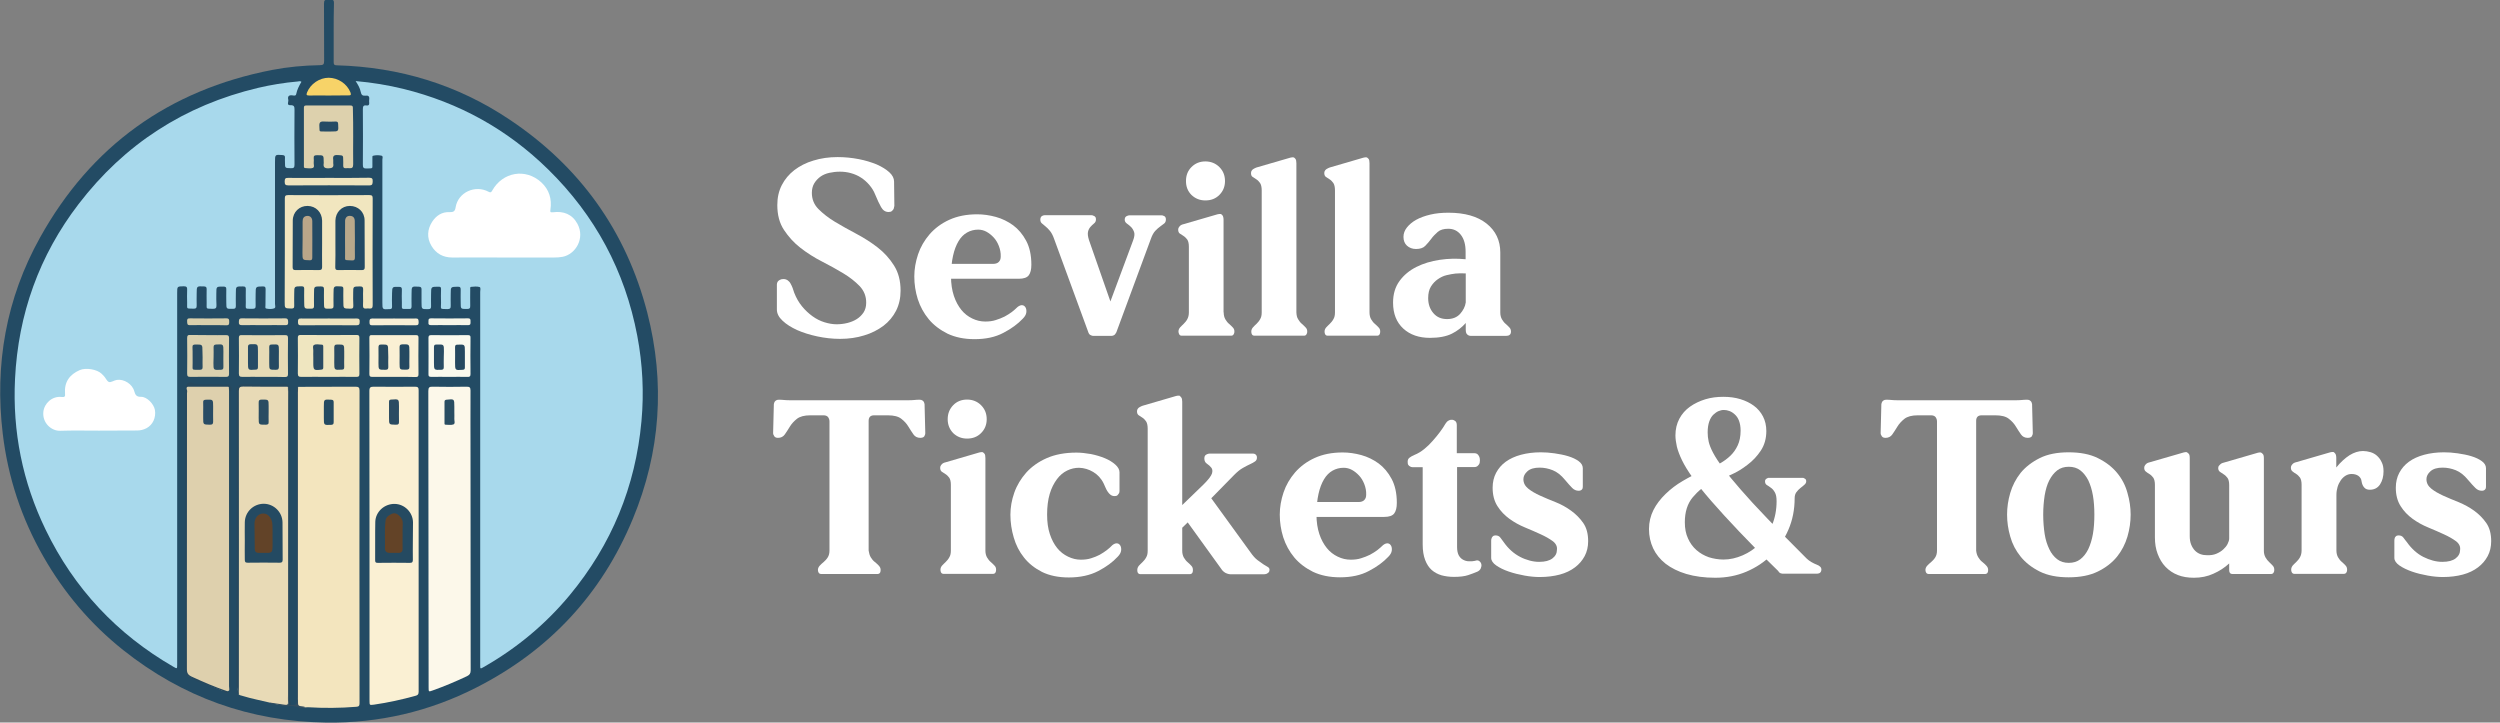 <svg width="173" height="50" viewBox="0 0 173 50" fill="none" xmlns="http://www.w3.org/2000/svg">
<rect x="0" y="0" width="173" height="50" fill="#808080" stroke="none"/>
<g clip-path="url(#clip0_1_78)">
<path d="M59.49 19.8C59.18 19.48 58.8 19.18 58.35 18.91C57.9 18.64 57.4 18.36 56.87 18.09C56.34 17.82 55.84 17.5 55.39 17.15C54.94 16.8 54.56 16.38 54.25 15.91C53.94 15.44 53.79 14.87 53.79 14.19C53.79 13.68 53.89 13.22 54.1 12.81C54.31 12.4 54.6 12.06 54.97 11.77C55.34 11.49 55.78 11.26 56.29 11.11C56.8 10.95 57.36 10.87 57.96 10.87C58.46 10.87 58.95 10.92 59.42 11.01C59.89 11.1 60.3 11.23 60.67 11.38C61.03 11.54 61.32 11.72 61.54 11.92C61.76 12.12 61.87 12.34 61.87 12.56L61.89 14.25C61.88 14.32 61.86 14.39 61.84 14.46C61.8 14.52 61.76 14.57 61.71 14.61C61.66 14.65 61.59 14.67 61.49 14.67C61.27 14.67 61.1 14.56 60.97 14.33C60.84 14.1 60.71 13.82 60.57 13.48C60.47 13.22 60.33 13 60.16 12.8C59.99 12.6 59.8 12.43 59.58 12.29C59.37 12.15 59.13 12.05 58.88 11.98C58.63 11.91 58.38 11.88 58.12 11.88C57.86 11.88 57.62 11.91 57.39 11.96C57.16 12.01 56.95 12.1 56.78 12.22C56.61 12.34 56.46 12.5 56.35 12.68C56.24 12.86 56.18 13.09 56.18 13.34C56.18 13.78 56.33 14.16 56.64 14.47C56.95 14.78 57.33 15.08 57.78 15.35C58.23 15.62 58.73 15.9 59.26 16.18C59.79 16.46 60.29 16.78 60.74 17.13C61.19 17.48 61.57 17.9 61.87 18.38C62.17 18.86 62.32 19.43 62.32 20.11C62.32 20.62 62.22 21.08 62.01 21.5C61.8 21.91 61.51 22.26 61.13 22.55C60.75 22.83 60.31 23.06 59.8 23.21C59.29 23.37 58.73 23.45 58.13 23.45C57.61 23.45 57.08 23.39 56.56 23.28C56.04 23.17 55.57 23.02 55.16 22.84C54.75 22.65 54.41 22.44 54.15 22.19C53.89 21.95 53.76 21.69 53.76 21.42V19.69C53.76 19.62 53.78 19.56 53.81 19.5C53.84 19.45 53.89 19.41 53.96 19.37C54.03 19.33 54.11 19.31 54.21 19.31C54.33 19.31 54.42 19.34 54.51 19.4C54.59 19.46 54.66 19.53 54.71 19.63C54.76 19.72 54.81 19.82 54.85 19.93C54.89 20.03 54.93 20.15 54.96 20.26C55.1 20.62 55.28 20.93 55.5 21.2C55.72 21.47 55.96 21.69 56.22 21.88C56.48 22.07 56.76 22.21 57.05 22.3C57.34 22.39 57.62 22.44 57.89 22.44C58.15 22.44 58.4 22.41 58.64 22.35C58.88 22.29 59.1 22.2 59.29 22.08C59.48 21.96 59.64 21.8 59.76 21.62C59.88 21.43 59.94 21.21 59.94 20.96C59.95 20.51 59.79 20.12 59.49 19.8Z" fill="white"/>
<path d="M69.12 17.02C69.03 16.79 68.91 16.59 68.76 16.43C68.61 16.27 68.45 16.14 68.27 16.04C68.09 15.94 67.89 15.89 67.69 15.89C67.41 15.89 67.15 15.96 66.92 16.09C66.69 16.22 66.49 16.42 66.33 16.69C66.17 16.96 66.04 17.29 65.95 17.7C65.86 18.11 65.81 18.58 65.81 19.13C65.81 19.64 65.88 20.09 66.01 20.48C66.14 20.87 66.32 21.19 66.53 21.45C66.74 21.71 66.99 21.9 67.28 22.04C67.57 22.18 67.86 22.25 68.18 22.25C68.45 22.25 68.69 22.22 68.9 22.15C69.11 22.09 69.32 22 69.51 21.91C69.7 21.81 69.87 21.7 70.02 21.59C70.17 21.47 70.3 21.36 70.42 21.24C70.54 21.15 70.64 21.11 70.74 21.12C70.84 21.13 70.91 21.18 70.97 21.28C71.02 21.37 71.04 21.49 71.02 21.63C71 21.77 70.92 21.91 70.78 22.05C70.44 22.41 70 22.74 69.44 23.03C68.88 23.33 68.21 23.47 67.44 23.47C66.72 23.47 66.1 23.34 65.57 23.09C65.05 22.83 64.61 22.5 64.27 22.09C63.93 21.68 63.68 21.22 63.51 20.7C63.35 20.19 63.27 19.67 63.27 19.13C63.27 18.62 63.36 18.11 63.53 17.6C63.7 17.09 63.97 16.63 64.33 16.21C64.69 15.8 65.14 15.46 65.69 15.21C66.24 14.96 66.88 14.83 67.62 14.83C68.04 14.83 68.47 14.89 68.91 15.01C69.35 15.13 69.75 15.33 70.11 15.59C70.47 15.86 70.77 16.21 71.01 16.66C71.25 17.11 71.37 17.66 71.37 18.32C71.37 18.65 71.31 18.89 71.19 19.05C71.07 19.21 70.84 19.29 70.5 19.29H65.51V18.26H68.73C68.9 18.26 69.04 18.21 69.12 18.12C69.21 18.03 69.25 17.91 69.25 17.75C69.26 17.5 69.21 17.25 69.12 17.02Z" fill="white"/>
<path d="M75.47 23.19C75.39 23.16 75.33 23.07 75.29 22.93L72.94 16.52C72.86 16.29 72.76 16.1 72.65 15.97C72.54 15.84 72.43 15.73 72.34 15.66C72.24 15.58 72.16 15.51 72.09 15.45C72.02 15.39 71.99 15.3 71.99 15.18C71.99 15.11 72.01 15.06 72.04 15.01C72.07 14.97 72.11 14.94 72.14 14.93C72.19 14.91 72.24 14.89 72.3 14.89H75.51C75.57 14.89 75.62 14.9 75.67 14.93C75.72 14.94 75.76 14.97 75.79 15.01C75.83 15.05 75.84 15.11 75.84 15.18C75.84 15.3 75.8 15.39 75.71 15.46C75.62 15.53 75.54 15.61 75.46 15.7C75.38 15.79 75.32 15.9 75.29 16.04C75.26 16.18 75.28 16.37 75.36 16.62L76.84 20.86L78.41 16.64C78.5 16.4 78.53 16.2 78.48 16.06C78.43 15.92 78.36 15.8 78.27 15.71C78.18 15.62 78.08 15.54 77.98 15.47C77.88 15.4 77.83 15.31 77.83 15.19C77.83 15.12 77.85 15.07 77.88 15.02C77.92 14.98 77.96 14.95 78 14.94C78.05 14.92 78.1 14.9 78.16 14.9H80.37C80.43 14.9 80.48 14.91 80.53 14.94C80.58 14.95 80.61 14.98 80.64 15.02C80.67 15.06 80.68 15.12 80.68 15.19C80.68 15.31 80.64 15.4 80.57 15.46C80.49 15.52 80.4 15.59 80.29 15.67C80.18 15.75 80.06 15.85 79.94 15.98C79.82 16.11 79.72 16.3 79.64 16.53L77.25 23C77.2 23.1 77.14 23.17 77.08 23.2C77.02 23.23 76.96 23.24 76.94 23.24H75.63C75.6 23.24 75.54 23.23 75.47 23.19Z" fill="white"/>
<path d="M84.68 21.62C84.68 21.81 84.72 21.96 84.79 22.09C84.87 22.22 84.95 22.33 85.05 22.41C85.15 22.5 85.24 22.58 85.31 22.66C85.39 22.74 85.42 22.83 85.42 22.94C85.42 23.01 85.41 23.07 85.38 23.11C85.36 23.16 85.33 23.19 85.31 23.2C85.27 23.22 85.24 23.23 85.21 23.23H81.76C81.72 23.23 81.69 23.22 81.66 23.2C81.64 23.19 81.61 23.16 81.59 23.11C81.57 23.06 81.55 23.01 81.55 22.94C81.55 22.84 81.59 22.74 81.66 22.66C81.74 22.58 81.82 22.49 81.91 22.41C82 22.32 82.09 22.22 82.16 22.09C82.23 21.96 82.27 21.81 82.27 21.62V17.07C82.27 16.85 82.23 16.69 82.16 16.58C82.08 16.48 82 16.39 81.9 16.33C81.8 16.27 81.71 16.21 81.64 16.16C81.57 16.11 81.53 16.02 81.53 15.89C81.53 15.82 81.55 15.76 81.59 15.71C81.63 15.66 81.67 15.61 81.72 15.58C81.78 15.55 81.84 15.52 81.91 15.51L84.25 14.83C84.33 14.81 84.41 14.8 84.48 14.81C84.52 14.82 84.56 14.86 84.6 14.91C84.64 14.96 84.67 15.07 84.67 15.22V21.62H84.68ZM82.45 11.56C82.71 11.3 83.03 11.17 83.41 11.17C83.79 11.17 84.12 11.3 84.38 11.56C84.64 11.82 84.77 12.14 84.77 12.53C84.77 12.91 84.64 13.23 84.38 13.49C84.12 13.75 83.8 13.87 83.41 13.87C83.03 13.87 82.71 13.74 82.45 13.49C82.19 13.23 82.07 12.91 82.07 12.53C82.07 12.14 82.19 11.82 82.45 11.56Z" fill="white"/>
<path d="M89.83 22.09C89.91 22.22 89.99 22.33 90.09 22.41C90.19 22.5 90.28 22.58 90.35 22.66C90.43 22.74 90.46 22.83 90.46 22.94C90.46 23.01 90.45 23.07 90.42 23.11C90.4 23.16 90.37 23.19 90.35 23.2C90.31 23.22 90.28 23.23 90.25 23.23H86.8C86.76 23.23 86.73 23.22 86.69 23.2C86.67 23.19 86.64 23.16 86.62 23.11C86.6 23.06 86.59 23.01 86.59 22.94C86.59 22.84 86.63 22.74 86.7 22.66C86.77 22.58 86.86 22.49 86.95 22.41C87.04 22.32 87.13 22.22 87.2 22.09C87.28 21.96 87.31 21.81 87.31 21.62V13.17C87.31 12.95 87.27 12.78 87.2 12.67C87.12 12.56 87.04 12.47 86.94 12.41C86.84 12.35 86.75 12.29 86.68 12.24C86.6 12.19 86.57 12.1 86.57 11.97C86.57 11.9 86.59 11.84 86.63 11.79C86.67 11.74 86.71 11.7 86.76 11.68C86.82 11.64 86.88 11.62 86.95 11.59L89.29 10.91C89.37 10.89 89.45 10.88 89.52 10.89C89.56 10.9 89.6 10.94 89.64 10.99C89.69 11.05 89.71 11.15 89.71 11.3V21.62C89.72 21.81 89.75 21.97 89.83 22.09Z" fill="white"/>
<path d="M94.88 22.09C94.96 22.22 95.04 22.33 95.14 22.41C95.24 22.5 95.33 22.58 95.4 22.66C95.48 22.74 95.51 22.83 95.51 22.94C95.51 23.01 95.5 23.07 95.48 23.11C95.46 23.16 95.43 23.19 95.41 23.2C95.37 23.22 95.34 23.23 95.31 23.23H91.86C91.83 23.23 91.79 23.22 91.76 23.2C91.74 23.19 91.71 23.16 91.69 23.11C91.67 23.06 91.66 23.01 91.66 22.94C91.66 22.84 91.7 22.74 91.77 22.66C91.85 22.58 91.93 22.49 92.02 22.41C92.11 22.32 92.2 22.22 92.27 22.09C92.35 21.96 92.38 21.81 92.38 21.62V13.17C92.38 12.95 92.34 12.78 92.27 12.67C92.19 12.56 92.11 12.47 92.01 12.41C91.91 12.35 91.82 12.29 91.75 12.24C91.68 12.19 91.64 12.1 91.64 11.97C91.64 11.9 91.66 11.84 91.7 11.79C91.74 11.74 91.78 11.7 91.83 11.68C91.89 11.64 91.95 11.62 92.02 11.59L94.35 10.91C94.43 10.89 94.51 10.88 94.58 10.89C94.61 10.9 94.65 10.94 94.7 10.99C94.75 11.04 94.77 11.15 94.77 11.3V21.62C94.77 21.81 94.81 21.97 94.88 22.09Z" fill="white"/>
<path d="M97.36 15.74C97.52 15.54 97.73 15.36 98 15.21C98.27 15.06 98.6 14.94 98.98 14.85C99.36 14.76 99.77 14.72 100.23 14.72C101.36 14.72 102.24 14.97 102.87 15.47C103.5 15.97 103.82 16.64 103.82 17.47V21.62C103.82 21.81 103.86 21.96 103.93 22.09C104.01 22.22 104.09 22.33 104.19 22.41C104.29 22.5 104.38 22.58 104.45 22.66C104.53 22.74 104.56 22.84 104.56 22.96C104.56 23.03 104.54 23.08 104.51 23.13C104.47 23.17 104.44 23.2 104.41 23.21C104.35 23.23 104.29 23.24 104.24 23.24H101.75C101.69 23.24 101.64 23.22 101.59 23.19C101.55 23.17 101.52 23.13 101.48 23.08C101.45 23.03 101.43 22.95 101.43 22.84V22.35C101.17 22.65 100.85 22.9 100.47 23.09C100.09 23.28 99.58 23.38 98.95 23.38C98.2 23.38 97.58 23.17 97.11 22.74C96.64 22.31 96.4 21.71 96.4 20.94C96.4 20.35 96.55 19.85 96.85 19.44C97.15 19.03 97.54 18.71 98.02 18.47C98.5 18.23 99.03 18.07 99.63 17.98C100.23 17.89 100.82 17.88 101.42 17.94V17.42C101.42 16.92 101.31 16.53 101.09 16.25C100.87 15.97 100.58 15.83 100.22 15.83C99.91 15.83 99.66 15.9 99.49 16.05C99.32 16.2 99.16 16.36 99.04 16.53C98.91 16.7 98.78 16.86 98.63 17.01C98.49 17.16 98.27 17.23 97.99 17.23C97.73 17.23 97.53 17.15 97.36 17C97.2 16.85 97.12 16.65 97.12 16.39C97.12 16.16 97.2 15.94 97.36 15.74ZM101.43 18.92C101.15 18.91 100.92 18.91 100.72 18.93C100.53 18.95 100.33 18.99 100.11 19.04C99.89 19.09 99.69 19.19 99.5 19.32C99.31 19.45 99.15 19.62 99.02 19.83C98.89 20.04 98.83 20.31 98.83 20.63C98.83 21.05 98.95 21.39 99.19 21.67C99.43 21.95 99.74 22.08 100.14 22.08C100.52 22.08 100.82 21.96 101.04 21.72C101.25 21.48 101.39 21.22 101.43 20.93V18.92Z" fill="white"/>
<path d="M60.26 38.57C60.34 38.7 60.43 38.81 60.54 38.89C60.65 38.98 60.74 39.06 60.82 39.15C60.9 39.24 60.94 39.33 60.94 39.44C60.94 39.51 60.93 39.56 60.91 39.61C60.89 39.65 60.86 39.68 60.84 39.69C60.8 39.71 60.77 39.72 60.74 39.72H56.82C56.78 39.72 56.75 39.71 56.71 39.69C56.69 39.68 56.66 39.65 56.64 39.61C56.62 39.57 56.6 39.51 56.6 39.44C56.6 39.34 56.64 39.24 56.72 39.15C56.8 39.06 56.89 38.98 57 38.89C57.1 38.8 57.2 38.7 57.28 38.57C57.36 38.44 57.4 38.29 57.4 38.1V29.16C57.4 29.04 57.36 28.95 57.3 28.86C57.23 28.78 57.13 28.74 56.99 28.74H56.07C55.66 28.74 55.36 28.82 55.15 28.98C54.95 29.14 54.78 29.32 54.66 29.52C54.54 29.72 54.42 29.9 54.31 30.06C54.2 30.22 54.04 30.3 53.83 30.3C53.75 30.3 53.68 30.28 53.64 30.25C53.59 30.21 53.56 30.17 53.55 30.13C53.51 30.08 53.5 30.03 53.5 29.97L53.55 27.97C53.56 27.91 53.58 27.86 53.6 27.81C53.62 27.78 53.66 27.74 53.7 27.71C53.75 27.68 53.81 27.66 53.89 27.66C54.04 27.66 54.16 27.67 54.26 27.68C54.35 27.69 54.53 27.7 54.8 27.7H62.73C63 27.7 63.18 27.69 63.27 27.68C63.36 27.67 63.48 27.66 63.64 27.66C63.72 27.66 63.78 27.68 63.83 27.71C63.88 27.75 63.91 27.78 63.93 27.81C63.95 27.86 63.97 27.91 63.98 27.97L64.03 29.97C64.03 30.03 64.02 30.08 63.99 30.13C63.98 30.18 63.95 30.22 63.9 30.25C63.85 30.28 63.78 30.3 63.69 30.3C63.48 30.3 63.32 30.22 63.21 30.06C63.1 29.9 62.98 29.72 62.86 29.52C62.74 29.32 62.58 29.14 62.37 28.98C62.17 28.82 61.86 28.74 61.44 28.74H60.48C60.35 28.74 60.26 28.78 60.2 28.84C60.14 28.91 60.11 29 60.11 29.12V38.1C60.14 38.29 60.18 38.44 60.26 38.57Z" fill="white"/>
<path d="M68.19 38.1C68.19 38.29 68.23 38.44 68.3 38.57C68.38 38.7 68.46 38.81 68.56 38.89C68.66 38.98 68.75 39.06 68.82 39.14C68.9 39.22 68.93 39.31 68.93 39.42C68.93 39.49 68.92 39.55 68.9 39.59C68.88 39.64 68.85 39.67 68.83 39.68C68.79 39.7 68.76 39.71 68.73 39.71H65.28C65.25 39.71 65.21 39.7 65.18 39.68C65.16 39.67 65.13 39.64 65.11 39.59C65.09 39.54 65.08 39.49 65.08 39.42C65.08 39.32 65.12 39.22 65.19 39.14C65.27 39.06 65.35 38.97 65.44 38.89C65.53 38.8 65.62 38.7 65.69 38.57C65.77 38.44 65.8 38.29 65.8 38.1V33.55C65.8 33.33 65.76 33.17 65.69 33.06C65.61 32.96 65.53 32.87 65.43 32.81C65.33 32.75 65.24 32.69 65.17 32.64C65.1 32.59 65.06 32.5 65.06 32.37C65.06 32.3 65.08 32.24 65.12 32.19C65.16 32.14 65.2 32.09 65.25 32.06C65.31 32.03 65.37 32 65.44 31.99L67.77 31.31C67.85 31.29 67.93 31.28 68 31.29C68.03 31.3 68.07 31.34 68.12 31.39C68.17 31.44 68.19 31.55 68.19 31.7V38.1ZM65.96 28.04C66.21 27.78 66.54 27.65 66.92 27.65C67.3 27.65 67.63 27.78 67.89 28.04C68.15 28.3 68.28 28.62 68.28 29.01C68.28 29.39 68.15 29.71 67.89 29.97C67.63 30.23 67.31 30.35 66.92 30.35C66.54 30.35 66.22 30.22 65.96 29.97C65.71 29.71 65.58 29.39 65.58 29.01C65.58 28.62 65.71 28.3 65.96 28.04Z" fill="white"/>
<path d="M75.65 32.66C75.35 32.48 75.02 32.38 74.67 32.37C74.39 32.37 74.12 32.43 73.85 32.56C73.58 32.69 73.34 32.89 73.14 33.16C72.94 33.43 72.76 33.77 72.64 34.18C72.52 34.59 72.46 35.06 72.46 35.61C72.46 36.12 72.52 36.57 72.65 36.96C72.78 37.35 72.95 37.67 73.16 37.93C73.37 38.19 73.62 38.38 73.91 38.52C74.2 38.66 74.49 38.73 74.79 38.73C75.06 38.73 75.3 38.7 75.51 38.63C75.72 38.57 75.92 38.48 76.1 38.39C76.28 38.29 76.44 38.18 76.59 38.07C76.74 37.95 76.87 37.84 76.98 37.72C77.1 37.63 77.2 37.59 77.3 37.6C77.4 37.61 77.47 37.66 77.53 37.76C77.58 37.85 77.6 37.97 77.58 38.11C77.56 38.25 77.48 38.39 77.34 38.53C77 38.9 76.55 39.23 75.99 39.52C75.43 39.81 74.75 39.96 73.96 39.96C73.24 39.96 72.62 39.83 72.11 39.58C71.6 39.32 71.18 38.99 70.86 38.58C70.53 38.17 70.3 37.71 70.15 37.19C70 36.68 69.92 36.16 69.92 35.62C69.92 35.11 70.01 34.6 70.19 34.09C70.37 33.58 70.65 33.12 71.02 32.7C71.39 32.29 71.87 31.95 72.44 31.7C73.01 31.45 73.7 31.32 74.49 31.32C74.8 31.32 75.14 31.36 75.49 31.42C75.84 31.49 76.17 31.59 76.46 31.71C76.75 31.83 76.99 31.98 77.18 32.15C77.37 32.32 77.47 32.5 77.47 32.68V33.97C77.47 34.04 77.46 34.1 77.43 34.14C77.4 34.18 77.37 34.23 77.33 34.27C77.29 34.31 77.22 34.33 77.14 34.33C77.02 34.33 76.93 34.3 76.85 34.24C76.77 34.18 76.71 34.11 76.65 34.02C76.59 33.93 76.54 33.84 76.5 33.74C76.46 33.64 76.42 33.55 76.37 33.45C76.2 33.1 75.95 32.84 75.65 32.66Z" fill="white"/>
<path d="M82.19 36.15L81.81 36.52V38.11C81.81 38.3 81.85 38.45 81.92 38.58C82 38.71 82.08 38.82 82.18 38.9C82.28 38.99 82.37 39.07 82.44 39.15C82.52 39.23 82.55 39.33 82.55 39.45C82.55 39.52 82.54 39.57 82.52 39.62C82.5 39.66 82.47 39.69 82.45 39.7C82.41 39.72 82.38 39.73 82.35 39.73H78.9C78.87 39.73 78.83 39.72 78.8 39.7C78.78 39.69 78.75 39.66 78.73 39.62C78.71 39.58 78.7 39.52 78.7 39.45C78.7 39.33 78.74 39.24 78.81 39.15C78.89 39.07 78.97 38.98 79.06 38.9C79.15 38.81 79.24 38.71 79.31 38.58C79.39 38.45 79.42 38.3 79.42 38.11V29.66C79.42 29.44 79.38 29.27 79.31 29.16C79.23 29.05 79.15 28.96 79.05 28.9C78.95 28.84 78.86 28.78 78.79 28.73C78.72 28.68 78.68 28.59 78.68 28.46C78.68 28.39 78.7 28.33 78.74 28.28C78.78 28.23 78.82 28.19 78.87 28.17C78.93 28.13 78.99 28.11 79.06 28.08L81.39 27.4C81.47 27.38 81.55 27.37 81.62 27.38C81.65 27.4 81.69 27.44 81.74 27.5C81.79 27.56 81.81 27.66 81.81 27.8V34.95L83.29 33.52C83.63 33.18 83.82 32.93 83.87 32.76C83.92 32.59 83.9 32.46 83.82 32.36C83.74 32.26 83.64 32.17 83.52 32.09C83.4 32.01 83.34 31.89 83.34 31.72C83.34 31.64 83.36 31.57 83.39 31.53C83.42 31.49 83.47 31.45 83.53 31.43C83.58 31.41 83.63 31.39 83.69 31.39H86.72C86.77 31.39 86.81 31.4 86.86 31.43C86.88 31.44 86.91 31.47 86.94 31.51C86.97 31.55 86.98 31.6 86.98 31.66C86.98 31.78 86.94 31.87 86.85 31.93C86.76 31.99 86.65 32.06 86.51 32.12C86.37 32.18 86.21 32.27 86.01 32.38C85.81 32.49 85.62 32.65 85.41 32.86L83.82 34.48L86.54 38.23C86.7 38.46 86.86 38.64 87.02 38.76C87.18 38.88 87.32 38.98 87.44 39.06C87.56 39.14 87.66 39.2 87.74 39.24C87.82 39.29 87.85 39.35 87.85 39.43C87.85 39.51 87.83 39.57 87.79 39.61C87.75 39.65 87.7 39.68 87.64 39.71C87.58 39.73 87.52 39.74 87.45 39.74H85.15C85.07 39.74 84.99 39.72 84.91 39.69C84.84 39.67 84.77 39.63 84.69 39.57C84.61 39.51 84.54 39.42 84.47 39.31L82.19 36.15Z" fill="white"/>
<path d="M94.41 33.5C94.32 33.27 94.2 33.07 94.05 32.91C93.9 32.75 93.74 32.62 93.56 32.52C93.38 32.42 93.18 32.37 92.98 32.37C92.7 32.37 92.44 32.44 92.21 32.57C91.98 32.7 91.78 32.9 91.62 33.17C91.46 33.44 91.33 33.77 91.24 34.18C91.15 34.59 91.1 35.06 91.1 35.61C91.1 36.12 91.17 36.57 91.3 36.96C91.43 37.35 91.61 37.67 91.82 37.93C92.03 38.19 92.28 38.38 92.57 38.52C92.86 38.66 93.15 38.73 93.47 38.73C93.74 38.73 93.98 38.7 94.19 38.63C94.4 38.57 94.61 38.48 94.8 38.39C94.99 38.29 95.16 38.18 95.31 38.07C95.46 37.95 95.59 37.84 95.71 37.72C95.83 37.63 95.93 37.59 96.03 37.6C96.13 37.61 96.2 37.66 96.26 37.76C96.31 37.85 96.33 37.97 96.31 38.11C96.29 38.25 96.21 38.39 96.07 38.53C95.73 38.89 95.29 39.22 94.73 39.51C94.17 39.81 93.5 39.95 92.73 39.95C92.01 39.95 91.39 39.82 90.86 39.57C90.34 39.31 89.9 38.98 89.56 38.57C89.22 38.16 88.97 37.7 88.8 37.18C88.64 36.67 88.56 36.15 88.56 35.61C88.56 35.1 88.65 34.59 88.82 34.08C88.99 33.57 89.26 33.11 89.62 32.69C89.98 32.28 90.43 31.94 90.98 31.69C91.53 31.44 92.17 31.31 92.91 31.31C93.33 31.31 93.76 31.37 94.2 31.49C94.64 31.61 95.04 31.81 95.4 32.07C95.76 32.34 96.06 32.69 96.3 33.14C96.54 33.59 96.66 34.14 96.66 34.8C96.66 35.13 96.6 35.37 96.48 35.53C96.36 35.69 96.13 35.77 95.79 35.77H90.8V34.74H94.02C94.19 34.74 94.33 34.69 94.41 34.6C94.5 34.51 94.54 34.39 94.54 34.23C94.55 33.98 94.5 33.73 94.41 33.5Z" fill="white"/>
<path d="M98.43 32.33H97.75C97.68 32.33 97.62 32.31 97.58 32.28C97.53 32.26 97.49 32.22 97.46 32.18C97.42 32.13 97.41 32.06 97.41 31.95C97.41 31.83 97.45 31.74 97.54 31.67C97.63 31.6 97.74 31.54 97.88 31.48C98.11 31.39 98.34 31.25 98.55 31.08C98.76 30.91 98.96 30.72 99.14 30.51C99.32 30.31 99.49 30.1 99.64 29.9C99.79 29.7 99.92 29.51 100.02 29.33C100.08 29.23 100.15 29.15 100.25 29.1C100.34 29.05 100.43 29.04 100.51 29.05C100.59 29.06 100.66 29.1 100.72 29.15C100.78 29.21 100.81 29.3 100.81 29.43V31.36H102.03C102.1 31.36 102.16 31.38 102.22 31.41C102.27 31.45 102.31 31.5 102.35 31.57C102.39 31.64 102.41 31.73 102.41 31.85C102.41 31.98 102.39 32.07 102.35 32.13C102.31 32.19 102.27 32.23 102.22 32.27C102.16 32.31 102.1 32.32 102.03 32.32H100.83V37.86C100.83 38.09 100.87 38.28 100.94 38.42C101.02 38.56 101.11 38.66 101.24 38.73C101.37 38.8 101.5 38.84 101.65 38.84C101.8 38.85 101.94 38.84 102.07 38.81C102.2 38.76 102.3 38.77 102.37 38.83C102.45 38.89 102.49 38.96 102.51 39.05C102.53 39.14 102.51 39.23 102.47 39.33C102.43 39.43 102.34 39.51 102.23 39.56C102.04 39.64 101.83 39.72 101.59 39.8C101.35 39.88 101.02 39.92 100.61 39.92C100.3 39.92 100.01 39.88 99.75 39.81C99.49 39.73 99.26 39.61 99.07 39.44C98.88 39.27 98.73 39.04 98.62 38.75C98.51 38.46 98.45 38.11 98.45 37.68V32.33H98.43Z" fill="white"/>
<path d="M107.44 37.44C107.22 37.28 106.94 37.12 106.61 36.97C106.28 36.82 105.92 36.66 105.53 36.5C105.14 36.34 104.78 36.14 104.45 35.9C104.12 35.66 103.84 35.37 103.62 35.02C103.4 34.67 103.29 34.25 103.29 33.75C103.29 33.37 103.37 33.02 103.53 32.72C103.69 32.42 103.91 32.16 104.2 31.95C104.49 31.74 104.84 31.58 105.25 31.47C105.66 31.36 106.12 31.3 106.62 31.3C106.91 31.3 107.23 31.32 107.57 31.37C107.91 31.42 108.23 31.48 108.52 31.57C108.81 31.66 109.05 31.77 109.24 31.91C109.43 32.05 109.53 32.21 109.53 32.4V33.67C109.53 33.73 109.52 33.77 109.51 33.81C109.49 33.86 109.46 33.89 109.41 33.92C109.37 33.95 109.31 33.96 109.24 33.96C109.08 33.96 108.93 33.9 108.8 33.77C108.67 33.64 108.51 33.46 108.3 33.21C108.03 32.88 107.75 32.66 107.45 32.54C107.15 32.42 106.85 32.36 106.54 32.36C106.17 32.36 105.89 32.44 105.7 32.61C105.51 32.78 105.42 32.96 105.42 33.16C105.42 33.42 105.53 33.63 105.75 33.81C105.97 33.99 106.25 34.15 106.58 34.3C106.91 34.45 107.27 34.6 107.65 34.75C108.03 34.9 108.39 35.1 108.72 35.34C109.05 35.58 109.33 35.86 109.56 36.19C109.79 36.52 109.9 36.94 109.9 37.45C109.9 37.83 109.82 38.18 109.66 38.48C109.5 38.78 109.28 39.04 108.99 39.26C108.7 39.48 108.35 39.65 107.94 39.76C107.53 39.87 107.06 39.93 106.55 39.93C106.24 39.93 105.88 39.9 105.5 39.83C105.11 39.76 104.75 39.67 104.4 39.55C104.05 39.43 103.77 39.29 103.54 39.13C103.31 38.97 103.19 38.79 103.19 38.61V37.41C103.19 37.34 103.2 37.28 103.23 37.22C103.24 37.18 103.27 37.15 103.31 37.11C103.35 37.07 103.41 37.05 103.49 37.05C103.64 37.05 103.75 37.1 103.83 37.21C103.9 37.31 103.98 37.42 104.06 37.52C104.22 37.75 104.4 37.95 104.59 38.12C104.78 38.29 104.99 38.43 105.2 38.54C105.41 38.65 105.63 38.73 105.85 38.79C106.07 38.85 106.29 38.88 106.51 38.88C106.92 38.88 107.22 38.8 107.43 38.64C107.64 38.48 107.74 38.28 107.74 38.04C107.77 37.81 107.66 37.6 107.44 37.44Z" fill="white"/>
<path d="M118.44 33.38C117.94 33.62 117.51 33.97 117.14 34.41C116.77 34.85 116.59 35.43 116.59 36.14C116.59 36.57 116.66 36.94 116.81 37.26C116.95 37.58 117.15 37.85 117.4 38.07C117.65 38.29 117.94 38.45 118.25 38.56C118.57 38.66 118.91 38.72 119.27 38.72C119.71 38.72 120.15 38.62 120.59 38.43C121.03 38.24 121.43 37.97 121.78 37.62C122.13 37.27 122.41 36.85 122.62 36.35C122.83 35.85 122.94 35.29 122.94 34.68C122.94 34.41 122.9 34.21 122.82 34.07C122.74 33.93 122.65 33.82 122.54 33.75C122.44 33.67 122.34 33.61 122.26 33.56C122.18 33.51 122.14 33.42 122.14 33.31C122.14 33.25 122.15 33.21 122.18 33.18C122.2 33.15 122.23 33.13 122.25 33.12C122.29 33.1 122.32 33.08 122.35 33.07H124.79C124.82 33.08 124.86 33.1 124.89 33.12C124.91 33.13 124.94 33.15 124.96 33.18C124.98 33.21 124.99 33.25 124.99 33.31C124.99 33.39 124.95 33.47 124.87 33.54C124.79 33.61 124.7 33.69 124.59 33.77C124.49 33.85 124.39 33.95 124.31 34.06C124.23 34.17 124.19 34.31 124.19 34.47C124.19 35.25 124.05 35.98 123.76 36.65C123.47 37.32 123.09 37.91 122.59 38.4C122.1 38.89 121.51 39.28 120.85 39.56C120.19 39.84 119.47 39.98 118.7 39.98C117.94 39.98 117.28 39.89 116.7 39.72C116.13 39.55 115.65 39.31 115.26 39.01C114.88 38.71 114.59 38.35 114.4 37.95C114.21 37.54 114.11 37.1 114.11 36.61C114.11 36.13 114.22 35.69 114.42 35.29C114.62 34.89 114.91 34.52 115.26 34.18C115.61 33.84 116 33.54 116.45 33.28C116.89 33.02 117.34 32.79 117.81 32.59L118.44 33.38ZM120.36 36.79C119.6 35.99 118.96 35.29 118.43 34.68C117.9 34.07 117.47 33.54 117.15 33.08C116.82 32.62 116.57 32.21 116.4 31.86C116.23 31.51 116.11 31.19 116.04 30.91C115.98 30.63 115.94 30.37 115.94 30.13C115.94 29.7 116.03 29.32 116.21 28.98C116.39 28.64 116.64 28.36 116.95 28.14C117.26 27.92 117.62 27.75 118.01 27.63C118.4 27.51 118.82 27.46 119.25 27.46C119.68 27.46 120.07 27.51 120.43 27.62C120.79 27.73 121.1 27.88 121.37 28.08C121.64 28.28 121.85 28.53 122 28.82C122.15 29.11 122.23 29.45 122.23 29.83C122.23 30.35 122.1 30.8 121.85 31.18C121.6 31.56 121.29 31.89 120.93 32.16C120.57 32.44 120.2 32.67 119.81 32.84C119.43 33.01 119.11 33.15 118.87 33.26L118.33 32.42C118.56 32.32 118.8 32.19 119.05 32.05C119.3 31.91 119.53 31.74 119.74 31.54C119.95 31.34 120.12 31.1 120.25 30.82C120.38 30.54 120.45 30.2 120.45 29.8C120.45 29.53 120.41 29.31 120.34 29.12C120.27 28.93 120.17 28.79 120.05 28.68C119.93 28.57 119.81 28.49 119.67 28.44C119.54 28.39 119.41 28.37 119.28 28.37C119.16 28.37 119.04 28.4 118.92 28.45C118.8 28.5 118.68 28.59 118.56 28.7C118.44 28.82 118.35 28.97 118.28 29.17C118.21 29.37 118.17 29.62 118.17 29.92C118.17 30.13 118.19 30.34 118.24 30.56C118.29 30.78 118.39 31.04 118.55 31.34C118.71 31.64 118.94 32 119.25 32.4C119.55 32.81 119.95 33.3 120.45 33.87C120.95 34.45 121.56 35.11 122.29 35.87C123.02 36.63 123.88 37.52 124.9 38.53C125.05 38.69 125.2 38.81 125.34 38.89C125.48 38.97 125.6 39.03 125.71 39.07C125.82 39.11 125.9 39.16 125.95 39.21C126.01 39.26 126.04 39.33 126.04 39.42C126.04 39.49 126.02 39.54 125.99 39.59C125.95 39.63 125.92 39.66 125.89 39.67C125.83 39.69 125.77 39.7 125.7 39.7H123.37C123.33 39.7 123.3 39.69 123.26 39.68C123.24 39.68 123.21 39.67 123.16 39.64C123.12 39.61 123.08 39.57 123.05 39.51C122.01 38.5 121.11 37.58 120.36 36.79Z" fill="white"/>
<path d="M136.9 38.57C136.98 38.7 137.07 38.81 137.18 38.89C137.29 38.98 137.38 39.06 137.46 39.15C137.54 39.24 137.58 39.33 137.58 39.44C137.58 39.51 137.57 39.56 137.55 39.61C137.53 39.65 137.5 39.68 137.48 39.69C137.44 39.71 137.41 39.72 137.38 39.72H133.46C133.42 39.72 133.39 39.71 133.35 39.69C133.33 39.68 133.3 39.65 133.28 39.61C133.26 39.57 133.24 39.51 133.24 39.44C133.24 39.34 133.28 39.24 133.36 39.15C133.44 39.06 133.53 38.98 133.64 38.89C133.74 38.8 133.84 38.7 133.92 38.57C134 38.44 134.04 38.29 134.04 38.1V29.16C134.04 29.04 134 28.95 133.94 28.86C133.87 28.78 133.77 28.74 133.63 28.74H132.71C132.3 28.74 132 28.82 131.79 28.98C131.59 29.14 131.42 29.32 131.3 29.52C131.18 29.72 131.06 29.9 130.95 30.06C130.84 30.22 130.68 30.3 130.47 30.3C130.39 30.3 130.32 30.28 130.28 30.25C130.23 30.21 130.2 30.17 130.19 30.13C130.15 30.08 130.14 30.03 130.14 29.97L130.19 27.97C130.2 27.91 130.22 27.86 130.24 27.81C130.26 27.78 130.3 27.74 130.34 27.71C130.39 27.68 130.45 27.66 130.53 27.66C130.68 27.66 130.8 27.67 130.9 27.68C130.99 27.69 131.17 27.7 131.44 27.7H139.37C139.64 27.7 139.82 27.69 139.91 27.68C140 27.67 140.12 27.66 140.28 27.66C140.36 27.66 140.42 27.68 140.47 27.71C140.52 27.75 140.55 27.78 140.57 27.81C140.59 27.86 140.61 27.91 140.62 27.97L140.67 29.97C140.67 30.03 140.66 30.08 140.63 30.13C140.62 30.18 140.59 30.22 140.54 30.25C140.49 30.28 140.42 30.3 140.33 30.3C140.12 30.3 139.96 30.22 139.85 30.06C139.74 29.9 139.62 29.72 139.5 29.52C139.38 29.32 139.22 29.14 139.01 28.98C138.81 28.82 138.5 28.74 138.08 28.74H137.12C136.99 28.74 136.9 28.78 136.84 28.84C136.78 28.91 136.75 29 136.75 29.12V38.1C136.77 38.29 136.82 38.44 136.9 38.57Z" fill="white"/>
<path d="M147.44 35.61C147.44 36.11 147.37 36.62 147.22 37.13C147.07 37.64 146.83 38.11 146.5 38.52C146.16 38.94 145.72 39.28 145.17 39.55C144.62 39.82 143.95 39.95 143.15 39.95C142.36 39.95 141.69 39.82 141.15 39.55C140.61 39.28 140.17 38.94 139.83 38.52C139.49 38.1 139.25 37.64 139.11 37.13C138.96 36.62 138.89 36.11 138.89 35.61C138.89 35.12 138.96 34.62 139.11 34.11C139.26 33.6 139.5 33.14 139.83 32.72C140.17 32.31 140.61 31.97 141.15 31.7C141.69 31.43 142.36 31.3 143.15 31.3C143.95 31.3 144.63 31.43 145.17 31.7C145.72 31.97 146.16 32.31 146.5 32.72C146.84 33.13 147.08 33.59 147.22 34.11C147.37 34.62 147.44 35.12 147.44 35.61ZM141.39 35.61C141.39 36.1 141.43 36.55 141.49 36.95C141.55 37.35 141.67 37.71 141.81 38C141.95 38.3 142.14 38.53 142.36 38.7C142.58 38.87 142.85 38.95 143.16 38.95C143.47 38.95 143.74 38.87 143.96 38.7C144.18 38.53 144.36 38.3 144.51 38C144.65 37.7 144.76 37.35 144.83 36.95C144.9 36.55 144.93 36.1 144.93 35.61C144.93 35.13 144.9 34.69 144.83 34.29C144.76 33.88 144.65 33.54 144.51 33.24C144.36 32.95 144.18 32.72 143.96 32.55C143.74 32.38 143.47 32.3 143.16 32.3C142.85 32.3 142.58 32.38 142.36 32.55C142.14 32.72 141.96 32.95 141.81 33.24C141.66 33.53 141.56 33.88 141.49 34.29C141.43 34.69 141.39 35.13 141.39 35.61Z" fill="white"/>
<path d="M156.77 38.57C156.85 38.7 156.93 38.81 157.02 38.89C157.11 38.98 157.2 39.06 157.27 39.14C157.35 39.22 157.38 39.32 157.38 39.44C157.38 39.51 157.37 39.56 157.34 39.61C157.32 39.65 157.29 39.68 157.27 39.69C157.24 39.71 157.2 39.72 157.17 39.72H154.47C154.43 39.72 154.4 39.71 154.36 39.69C154.34 39.68 154.31 39.65 154.29 39.61C154.27 39.57 154.26 39.51 154.26 39.44V38.99C153.95 39.28 153.58 39.52 153.17 39.7C152.76 39.89 152.31 39.98 151.82 39.98C151.4 39.98 151.03 39.92 150.7 39.79C150.37 39.66 150.09 39.47 149.85 39.22C149.61 38.97 149.44 38.67 149.31 38.33C149.18 37.99 149.12 37.61 149.12 37.19V33.55C149.12 33.33 149.08 33.17 149.01 33.06C148.93 32.96 148.85 32.87 148.75 32.81C148.65 32.75 148.56 32.69 148.49 32.63C148.41 32.57 148.38 32.48 148.38 32.37C148.38 32.3 148.4 32.24 148.44 32.19C148.48 32.14 148.52 32.09 148.57 32.06C148.63 32.03 148.69 32 148.76 31.99L151.11 31.31C151.19 31.29 151.26 31.28 151.32 31.29C151.36 31.31 151.41 31.35 151.46 31.4C151.51 31.45 151.53 31.55 151.53 31.7V37.09C151.53 37.32 151.56 37.52 151.63 37.69C151.7 37.86 151.79 38 151.9 38.11C152.01 38.22 152.14 38.3 152.28 38.35C152.42 38.4 152.57 38.42 152.72 38.42C152.96 38.43 153.18 38.4 153.37 38.32C153.56 38.24 153.72 38.14 153.85 38.02C153.98 37.9 154.08 37.78 154.15 37.64C154.22 37.5 154.26 37.37 154.26 37.26V33.57C154.26 33.35 154.22 33.19 154.15 33.08C154.07 32.98 153.99 32.89 153.89 32.83C153.79 32.77 153.7 32.71 153.62 32.65C153.54 32.59 153.5 32.5 153.5 32.39C153.5 32.32 153.52 32.26 153.57 32.21C153.62 32.16 153.66 32.11 153.71 32.08C153.77 32.05 153.83 32.02 153.9 32.01L156.24 31.33C156.32 31.31 156.39 31.3 156.45 31.31C156.5 31.33 156.54 31.37 156.59 31.42C156.64 31.47 156.66 31.57 156.66 31.72V38.12C156.66 38.29 156.7 38.44 156.77 38.57Z" fill="white"/>
<path d="M163.2 32.93C163.07 32.84 162.91 32.8 162.73 32.8C162.58 32.8 162.44 32.84 162.31 32.92C162.18 33 162.07 33.11 161.98 33.24C161.89 33.37 161.81 33.53 161.76 33.7C161.71 33.87 161.68 34.05 161.68 34.24V38.09C161.68 38.28 161.72 38.43 161.79 38.56C161.87 38.69 161.95 38.8 162.05 38.88C162.15 38.97 162.24 39.05 162.31 39.13C162.39 39.21 162.42 39.31 162.42 39.43C162.42 39.5 162.41 39.55 162.38 39.6C162.36 39.64 162.33 39.67 162.31 39.68C162.27 39.7 162.24 39.71 162.21 39.71H158.76C158.72 39.71 158.69 39.7 158.66 39.68C158.64 39.67 158.61 39.64 158.59 39.6C158.57 39.56 158.55 39.5 158.55 39.43C158.55 39.31 158.59 39.22 158.66 39.13C158.74 39.05 158.82 38.96 158.91 38.88C159 38.79 159.09 38.69 159.16 38.56C159.23 38.43 159.27 38.28 159.27 38.09V33.54C159.27 33.32 159.23 33.16 159.16 33.05C159.08 32.95 159 32.86 158.9 32.8C158.8 32.74 158.71 32.68 158.64 32.62C158.56 32.56 158.53 32.47 158.53 32.36C158.53 32.29 158.55 32.23 158.59 32.18C158.63 32.13 158.67 32.08 158.72 32.05C158.78 32.02 158.84 31.99 158.91 31.98L161.25 31.3C161.33 31.28 161.41 31.27 161.48 31.28C161.52 31.3 161.56 31.34 161.6 31.39C161.64 31.44 161.67 31.54 161.67 31.69V32.35C161.97 31.98 162.28 31.7 162.59 31.5C162.9 31.31 163.21 31.21 163.52 31.21C163.69 31.21 163.87 31.24 164.04 31.29C164.21 31.34 164.37 31.43 164.49 31.54C164.62 31.66 164.73 31.8 164.81 31.98C164.9 32.15 164.94 32.36 164.94 32.61C164.94 32.97 164.86 33.27 164.7 33.52C164.54 33.76 164.31 33.89 163.99 33.89C163.82 33.89 163.69 33.84 163.6 33.73C163.51 33.63 163.45 33.49 163.42 33.31C163.41 33.15 163.32 33.02 163.2 32.93Z" fill="white"/>
<path d="M169.94 37.44C169.72 37.28 169.44 37.12 169.11 36.97C168.78 36.82 168.42 36.66 168.03 36.5C167.64 36.34 167.28 36.14 166.95 35.9C166.62 35.66 166.34 35.37 166.12 35.02C165.9 34.67 165.79 34.25 165.79 33.75C165.79 33.37 165.87 33.02 166.03 32.72C166.19 32.42 166.41 32.16 166.7 31.95C166.99 31.74 167.34 31.58 167.75 31.47C168.16 31.36 168.62 31.3 169.12 31.3C169.41 31.3 169.73 31.32 170.07 31.37C170.41 31.42 170.73 31.48 171.02 31.57C171.31 31.66 171.55 31.77 171.74 31.91C171.93 32.05 172.03 32.21 172.03 32.4V33.67C172.03 33.73 172.02 33.77 172.01 33.81C171.99 33.86 171.95 33.89 171.91 33.92C171.87 33.95 171.81 33.96 171.74 33.96C171.58 33.96 171.43 33.9 171.3 33.77C171.17 33.64 171 33.46 170.79 33.21C170.52 32.88 170.24 32.66 169.94 32.54C169.64 32.42 169.34 32.36 169.03 32.36C168.66 32.36 168.38 32.44 168.19 32.61C168 32.78 167.91 32.96 167.91 33.16C167.91 33.42 168.02 33.63 168.24 33.81C168.46 33.99 168.74 34.15 169.07 34.3C169.4 34.45 169.76 34.6 170.14 34.75C170.52 34.91 170.88 35.1 171.21 35.34C171.54 35.58 171.82 35.86 172.05 36.19C172.28 36.52 172.39 36.94 172.39 37.45C172.39 37.83 172.31 38.18 172.15 38.48C171.99 38.78 171.77 39.04 171.48 39.26C171.19 39.48 170.84 39.65 170.43 39.76C170.02 39.87 169.56 39.93 169.05 39.93C168.74 39.93 168.38 39.9 168 39.83C167.61 39.76 167.24 39.67 166.9 39.55C166.56 39.43 166.27 39.29 166.04 39.13C165.81 38.97 165.69 38.79 165.69 38.61V37.41C165.69 37.34 165.7 37.28 165.72 37.22C165.73 37.18 165.76 37.15 165.8 37.11C165.84 37.07 165.9 37.05 165.98 37.05C166.13 37.05 166.24 37.1 166.32 37.21C166.4 37.31 166.47 37.42 166.56 37.52C166.72 37.75 166.9 37.95 167.09 38.12C167.28 38.29 167.48 38.43 167.7 38.54C167.92 38.65 168.13 38.73 168.35 38.79C168.57 38.85 168.79 38.88 169.01 38.88C169.42 38.88 169.72 38.8 169.93 38.64C170.14 38.48 170.24 38.28 170.24 38.04C170.27 37.81 170.16 37.6 169.94 37.44Z" fill="white"/>
<path d="M23.09 2.27C23.09 2.94 23.09 3.62 23.09 4.29C23.09 4.46 23.13 4.52 23.31 4.52C27.65 4.64 31.66 5.86 35.27 8.28C40.12 11.52 43.33 15.98 44.79 21.63C46.04 26.49 45.71 31.28 43.79 35.91C41.63 41.13 37.99 45.02 32.96 47.58C29.7 49.24 26.23 50.05 22.57 50C17.32 49.93 12.63 48.25 8.52 44.98C6.27 43.19 4.44 41.03 3.01 38.53C1.49 35.88 0.55 33.04 0.19 30.01C-0.38 25.22 0.42 20.66 2.77 16.44C6.3 10.09 11.69 6.23 18.83 4.84C19.92 4.63 21.02 4.53 22.13 4.51C22.36 4.51 22.43 4.46 22.43 4.22C22.42 2.9 22.43 1.58 22.42 0.25C22.42 0.03 22.48 -0.04 22.69 -0.01C22.76 -1.14758e-05 22.83 -1.14758e-05 22.9 -0.01C23.07 -0.03 23.11 0.04 23.11 0.2C23.09 0.9 23.09 1.58 23.09 2.27Z" fill="#234B64"/>
<path d="M20.86 5.66C20.7 5.93 20.56 6.2 20.5 6.5C20.47 6.66 20.33 6.61 20.24 6.6C19.98 6.56 19.89 6.68 19.95 6.91C19.98 7.04 19.81 7.29 20.09 7.28C20.37 7.27 20.38 7.39 20.38 7.61C20.37 8.87 20.37 10.13 20.38 11.39C20.38 11.59 20.33 11.65 20.13 11.64C19.72 11.63 19.72 11.64 19.72 11.23C19.72 11.12 19.71 11.02 19.72 10.91C19.73 10.79 19.68 10.74 19.55 10.73C19.03 10.69 19.03 10.69 19.03 11.21C19.03 14.48 19.03 17.76 19.03 21.03C19.03 21.14 19.1 21.29 18.97 21.34C18.8 21.4 18.6 21.39 18.42 21.35C18.34 21.33 18.36 21.21 18.37 21.13C18.37 20.76 18.37 20.38 18.38 20.01C18.38 19.86 18.34 19.82 18.19 19.82C17.7 19.83 17.69 19.82 17.69 20.32C17.69 20.59 17.68 20.87 17.69 21.14C17.7 21.32 17.64 21.37 17.46 21.37C16.92 21.36 17.01 21.42 17.01 20.92C17.01 20.63 17 20.33 17.01 20.04C17.02 19.88 16.98 19.82 16.81 19.82C16.32 19.82 16.32 19.81 16.32 20.29C16.32 20.58 16.31 20.88 16.32 21.17C16.32 21.32 16.28 21.37 16.13 21.37C15.66 21.38 15.66 21.39 15.66 20.94C15.66 20.64 15.65 20.34 15.66 20.04C15.67 19.87 15.61 19.83 15.45 19.83C14.97 19.83 14.97 19.82 14.97 20.3C14.97 20.57 14.96 20.85 14.98 21.12C14.99 21.33 14.91 21.37 14.72 21.37C14.21 21.35 14.31 21.41 14.3 20.94C14.3 20.63 14.29 20.32 14.3 20.01C14.3 19.87 14.26 19.83 14.12 19.82C13.61 19.8 13.61 19.79 13.61 20.31C13.61 20.58 13.6 20.86 13.61 21.13C13.62 21.32 13.55 21.37 13.37 21.36C12.86 21.34 12.96 21.41 12.95 20.94C12.94 20.65 12.94 20.35 12.95 20.06C12.96 19.88 12.92 19.81 12.72 19.81C12.26 19.82 12.26 19.81 12.26 20.28C12.26 28.85 12.26 37.42 12.26 45.99C12.26 46.29 12.26 46.29 12 46.14C8.09 43.88 5.13 40.73 3.16 36.66C1.56 33.36 0.86 29.87 1.04 26.22C1.26 21.74 2.71 17.68 5.44 14.12C8.62 9.97 12.77 7.29 17.86 6.08C18.76 5.87 19.67 5.72 20.59 5.64C20.68 5.63 20.77 5.59 20.86 5.66Z" fill="#A8D9EC"/>
<path d="M24.61 5.61C25.76 5.71 26.84 5.89 27.91 6.15C31.76 7.1 35.11 8.95 37.94 11.73C41.19 14.92 43.25 18.76 44.1 23.24C44.47 25.19 44.57 27.17 44.39 29.14C43.98 33.67 42.32 37.69 39.42 41.19C37.74 43.21 35.75 44.86 33.47 46.16C33.23 46.3 33.23 46.3 33.23 46.01C33.23 37.41 33.23 28.8 33.23 20.2C33.23 20.08 33.29 19.89 33.18 19.86C33 19.81 32.79 19.83 32.6 19.85C32.51 19.86 32.54 19.97 32.54 20.03C32.54 20.4 32.53 20.78 32.54 21.15C32.55 21.33 32.49 21.38 32.32 21.38C31.88 21.38 31.88 21.39 31.88 20.95C31.88 20.65 31.87 20.35 31.88 20.05C31.88 19.89 31.85 19.84 31.68 19.84C31.19 19.85 31.19 19.84 31.19 20.32C31.19 20.59 31.18 20.87 31.19 21.14C31.2 21.32 31.15 21.39 30.96 21.39C30.41 21.37 30.52 21.43 30.52 20.96C30.51 20.64 30.51 20.32 30.52 20C30.52 19.88 30.49 19.84 30.36 19.84C29.83 19.84 29.83 19.83 29.83 20.35C29.83 20.63 29.82 20.92 29.83 21.2C29.83 21.33 29.8 21.39 29.65 21.39C29.17 21.4 29.17 21.41 29.17 20.92C29.17 20.62 29.17 20.32 29.17 20.02C29.17 19.9 29.13 19.85 29 19.84C28.48 19.81 28.48 19.8 28.48 20.32C28.48 20.61 28.47 20.91 28.48 21.2C28.48 21.34 28.43 21.4 28.3 21.38C28.28 21.38 28.26 21.38 28.25 21.38C27.72 21.38 27.82 21.43 27.81 20.95C27.8 20.65 27.8 20.35 27.81 20.05C27.81 19.91 27.78 19.85 27.62 19.85C27.15 19.84 27.14 19.83 27.13 20.29C27.12 20.6 27.12 20.91 27.13 21.22C27.13 21.35 27.09 21.39 26.97 21.39C26.46 21.42 26.46 21.43 26.46 20.92C26.46 17.63 26.46 14.34 26.46 11.05C26.46 10.96 26.53 10.8 26.39 10.77C26.2 10.73 26 10.73 25.81 10.78C25.76 10.79 25.77 10.87 25.77 10.92C25.77 11.04 25.77 11.15 25.77 11.27C25.76 11.7 25.85 11.64 25.39 11.66C25.17 11.67 25.1 11.61 25.11 11.38C25.12 10.11 25.12 8.84 25.11 7.57C25.11 7.37 25.14 7.26 25.37 7.3C25.51 7.32 25.56 7.25 25.55 7.12C25.54 7.04 25.54 6.96 25.55 6.88C25.58 6.66 25.48 6.59 25.28 6.62C25.08 6.64 25 6.56 24.96 6.35C24.91 6.1 24.78 5.87 24.61 5.61Z" fill="#A8D9EC"/>
<path d="M20.63 26.77C21.95 26.77 23.27 26.77 24.59 26.76C24.8 26.76 24.88 26.8 24.88 27.03C24.87 34.24 24.87 41.45 24.88 48.66C24.88 48.84 24.83 48.9 24.65 48.91C23.54 49 22.42 49.01 21.31 48.94C21.25 48.94 21.19 48.94 21.12 48.95C20.58 48.95 20.59 48.95 20.59 48.38C20.6 47.78 20.59 47.17 20.59 46.57C20.59 40.15 20.59 33.73 20.59 27.31C20.6 27.13 20.51 26.94 20.63 26.77Z" fill="#F3E5BE"/>
<path d="M18.71 48.63C18.06 48.47 17.4 48.35 16.76 48.15C16.68 48.12 16.58 48.12 16.52 48.05C16.44 47.83 16.45 47.6 16.45 47.37C16.44 44.93 16.44 42.49 16.45 40.05C16.46 38.71 16.44 37.37 16.44 36.04C16.45 33.08 16.44 30.12 16.44 27.16C16.44 26.73 16.49 26.68 16.94 26.68C17.83 26.68 18.71 26.69 19.6 26.68C19.72 26.68 19.83 26.68 19.93 26.75C20 26.83 20 26.93 20 27.02C19.96 28.03 19.98 29.04 19.98 30.05C19.98 36.1 19.98 42.16 19.98 48.21C19.98 48.34 19.98 48.48 19.99 48.61C20 48.77 19.9 48.86 19.77 48.83C19.41 48.76 19.05 48.75 18.71 48.63Z" fill="#E8DAB6"/>
<path d="M25.57 37.78C25.57 34.21 25.57 30.63 25.56 27.06C25.56 26.8 25.64 26.76 25.87 26.76C26.82 26.77 27.77 26.77 28.72 26.76C28.92 26.76 28.97 26.82 28.97 27.01C28.97 33.96 28.97 40.92 28.97 47.87C28.97 48.05 28.91 48.11 28.75 48.15C27.81 48.41 26.86 48.62 25.89 48.76C25.57 48.8 25.57 48.81 25.57 48.48C25.57 44.91 25.57 41.35 25.57 37.78Z" fill="#FAF0D3"/>
<path d="M15.83 26.76C15.84 26.86 15.85 26.95 15.85 27.05C15.85 33.87 15.85 40.69 15.85 47.5C15.85 47.61 15.96 47.8 15.73 47.84C15.51 47.88 15.31 47.76 15.13 47.68C14.77 47.52 14.39 47.4 14.03 47.25C13.74 47.13 13.47 46.94 13.17 46.84C12.98 46.78 12.9 46.68 12.89 46.44C12.85 40.01 12.89 33.59 12.88 27.16C12.88 26.67 12.89 26.67 13.38 26.67C14.13 26.68 14.88 26.67 15.64 26.68C15.71 26.69 15.78 26.7 15.83 26.76Z" fill="#DED0AD"/>
<path d="M29.65 37.3C29.65 33.89 29.65 30.47 29.64 27.06C29.64 26.81 29.71 26.75 29.95 26.76C30.73 26.78 31.51 26.77 32.29 26.76C32.49 26.76 32.56 26.8 32.56 27.02C32.55 28.51 32.56 30 32.56 31.49C32.56 36.46 32.56 41.42 32.57 46.39C32.57 46.6 32.5 46.7 32.32 46.79C31.54 47.16 30.75 47.49 29.94 47.78C29.66 47.88 29.66 47.88 29.66 47.58C29.65 44.15 29.65 40.72 29.65 37.3Z" fill="#FCF8EA"/>
<path d="M19.71 17.39C19.71 16.17 19.71 14.96 19.71 13.74C19.71 13.56 19.75 13.5 19.94 13.5C21.81 13.51 23.68 13.51 25.56 13.5C25.75 13.5 25.79 13.56 25.79 13.74C25.78 16.2 25.78 18.65 25.79 21.11C25.79 21.3 25.74 21.37 25.55 21.35C25.49 21.34 25.43 21.34 25.36 21.35C25.18 21.37 25.11 21.31 25.12 21.12C25.14 20.77 25.11 20.41 25.13 20.06C25.14 19.88 25.08 19.81 24.89 19.82C24.44 19.83 24.44 19.82 24.44 20.26C24.44 20.55 24.43 20.85 24.45 21.14C24.46 21.32 24.4 21.37 24.22 21.36C23.76 21.35 23.76 21.36 23.76 20.89C23.76 20.59 23.75 20.29 23.76 19.99C23.76 19.86 23.72 19.83 23.6 19.82C23.08 19.79 23.08 19.79 23.08 20.3C23.08 20.58 23.07 20.87 23.08 21.15C23.09 21.32 23.02 21.36 22.87 21.36C22.42 21.37 22.42 21.38 22.42 20.94C22.42 20.64 22.41 20.34 22.42 20.04C22.43 19.86 22.36 19.82 22.19 19.82C21.73 19.82 21.73 19.82 21.73 20.28C21.73 20.57 21.72 20.87 21.73 21.16C21.73 21.3 21.7 21.36 21.54 21.36C21.05 21.37 21.05 21.38 21.05 20.9C21.05 20.61 21.04 20.31 21.05 20.02C21.06 19.87 21.03 19.81 20.85 19.81C20.36 19.82 20.36 19.81 20.36 20.3C20.36 20.58 20.35 20.87 20.36 21.15C20.37 21.32 20.3 21.36 20.14 21.35C19.7 21.34 19.7 21.34 19.7 20.89C19.71 19.73 19.71 18.56 19.71 17.39Z" fill="#F1E6BF"/>
<path d="M24.44 9.45C24.44 10.09 24.43 10.73 24.44 11.37C24.44 11.58 24.38 11.66 24.17 11.64C24.1 11.63 24.03 11.63 23.96 11.64C23.79 11.66 23.74 11.58 23.75 11.42C23.76 11.31 23.75 11.21 23.75 11.1C23.75 10.73 23.75 10.76 23.38 10.73C23.09 10.71 23.02 10.81 23.06 11.07C23.07 11.15 23.05 11.23 23.06 11.31C23.11 11.58 22.99 11.64 22.73 11.65C22.46 11.65 22.36 11.57 22.4 11.31C22.41 11.28 22.4 11.24 22.4 11.2C22.4 10.73 22.4 10.74 21.94 10.74C21.77 10.74 21.69 10.78 21.71 10.96C21.72 11.05 21.72 11.14 21.71 11.23C21.69 11.36 21.79 11.56 21.65 11.62C21.5 11.68 21.3 11.64 21.12 11.63C21.02 11.63 21.03 11.54 21.03 11.47C21.03 10.13 21.03 8.79 21.03 7.45C21.03 7.33 21.08 7.3 21.19 7.3C22.21 7.3 23.23 7.3 24.25 7.3C24.43 7.3 24.42 7.4 24.42 7.52C24.44 8.16 24.44 8.8 24.44 9.45Z" fill="#DDD1AD"/>
<path d="M22.75 26.08C22.12 26.08 21.49 26.07 20.86 26.08C20.69 26.08 20.61 26.05 20.61 25.85C20.62 25.03 20.62 24.2 20.61 23.38C20.61 23.23 20.65 23.18 20.8 23.18C22.09 23.19 23.39 23.19 24.68 23.18C24.83 23.18 24.87 23.23 24.87 23.38C24.86 24.21 24.86 25.05 24.87 25.88C24.87 26.06 24.8 26.08 24.65 26.08C24.03 26.07 23.39 26.08 22.75 26.08Z" fill="#EFE6C0"/>
<path d="M18.21 26.08C17.73 26.08 17.25 26.07 16.78 26.08C16.6 26.08 16.53 26.04 16.53 25.85C16.54 25.03 16.54 24.2 16.53 23.38C16.53 23.23 16.58 23.18 16.73 23.19C17.73 23.2 18.73 23.2 19.73 23.19C19.9 23.19 19.93 23.25 19.93 23.41C19.92 24.23 19.92 25.06 19.93 25.88C19.93 26.04 19.88 26.09 19.72 26.09C19.22 26.07 18.72 26.08 18.21 26.08Z" fill="#E6DBB6"/>
<path d="M27.25 26.08C26.75 26.08 26.26 26.08 25.76 26.08C25.61 26.08 25.56 26.04 25.56 25.89C25.57 25.05 25.57 24.21 25.56 23.36C25.56 23.21 25.62 23.18 25.75 23.19C26.76 23.19 27.77 23.19 28.78 23.19C28.92 23.19 28.96 23.23 28.96 23.37C28.95 24.21 28.95 25.05 28.96 25.9C28.96 26.06 28.9 26.09 28.76 26.09C28.26 26.07 27.75 26.08 27.25 26.08Z" fill="#FAF0D4"/>
<path d="M14.42 23.19C14.83 23.19 15.24 23.2 15.64 23.19C15.81 23.19 15.85 23.24 15.85 23.4C15.84 24.22 15.84 25.05 15.85 25.87C15.85 26.03 15.8 26.08 15.64 26.08C14.82 26.07 13.99 26.07 13.17 26.08C12.99 26.08 12.95 26.02 12.95 25.85C12.96 25.03 12.96 24.22 12.95 23.4C12.95 23.22 13 23.17 13.17 23.18C13.59 23.19 14 23.19 14.42 23.19Z" fill="#DBD1AF"/>
<path d="M31.09 26.08C30.67 26.08 30.26 26.07 29.84 26.08C29.69 26.08 29.64 26.03 29.65 25.89C29.66 25.06 29.65 24.22 29.65 23.39C29.65 23.25 29.68 23.19 29.84 23.19C30.68 23.2 31.52 23.2 32.37 23.19C32.52 23.19 32.57 23.23 32.56 23.38C32.55 24.21 32.55 25.05 32.56 25.88C32.56 26.05 32.5 26.09 32.35 26.08C31.92 26.07 31.51 26.08 31.09 26.08Z" fill="#FAFAEE"/>
<path d="M15.83 26.76C14.94 26.76 14.06 26.76 13.17 26.76C13 26.76 12.82 26.73 12.94 27C12.97 27.06 12.94 27.14 12.94 27.21C12.94 33.56 12.94 39.92 12.93 46.27C12.93 46.59 13.01 46.71 13.3 46.84C14.09 47.2 14.89 47.55 15.72 47.83C15.73 47.87 15.83 47.89 15.77 47.95C15.72 48 15.66 47.98 15.6 47.94C15.27 47.72 14.88 47.62 14.52 47.48C14.23 47.36 13.91 47.28 13.62 47.13C13.43 47.04 13.27 46.9 13.07 46.83C12.76 46.72 12.88 46.41 12.8 46.19C12.78 46.13 12.8 46.05 12.8 45.98C12.8 39.75 12.8 33.52 12.8 27.3C12.8 27.1 12.84 26.91 12.87 26.72C12.89 26.53 13.12 26.4 13.33 26.49C13.63 26.62 13.94 26.56 14.25 26.58C14.66 26.6 15.06 26.54 15.47 26.62C15.6 26.64 15.73 26.5 15.88 26.63C16.01 26.75 16.1 26.86 15.99 27.03C15.92 27.14 15.95 27.25 15.95 27.37C15.95 34.09 15.95 40.8 15.95 47.52C15.95 47.62 15.95 47.73 15.95 47.89C15.87 47.73 15.9 47.63 15.9 47.52C15.9 40.71 15.9 33.89 15.9 27.08C15.88 26.98 15.93 26.86 15.83 26.76Z" fill="#26485E"/>
<path d="M19.92 26.76C18.89 26.76 17.86 26.77 16.83 26.75C16.58 26.75 16.53 26.82 16.53 27.06C16.54 33.89 16.53 40.72 16.53 47.54C16.53 47.71 16.52 47.88 16.52 48.04C16.43 48 16.34 47.97 16.41 47.83C16.49 47.67 16.35 47.53 16.35 47.37C16.36 44.93 16.33 42.49 16.37 40.05C16.39 38.69 16.35 37.33 16.36 35.97C16.38 33.06 16.36 30.14 16.37 27.23C16.37 27.11 16.31 26.99 16.38 26.87C16.51 26.66 16.62 26.55 16.95 26.56C17.84 26.6 18.74 26.65 19.63 26.54C19.92 26.5 20.18 26.82 20.08 27.1C20.04 27.2 20.05 27.29 20.05 27.39C20.05 34.36 20.05 41.33 20.04 48.31C20.04 48.49 20.16 48.62 20.15 48.79C20.05 48.84 19.98 48.83 19.97 48.7C19.96 48.62 19.97 48.54 19.97 48.46C19.97 41.33 19.97 34.2 19.97 27.06C19.95 26.97 19.99 26.86 19.92 26.76Z" fill="#26485E"/>
<path d="M22.75 12.31C23.68 12.31 24.61 12.32 25.54 12.3C25.75 12.3 25.8 12.36 25.79 12.56C25.78 12.73 25.78 12.83 25.55 12.83C23.69 12.82 21.82 12.82 19.96 12.83C19.74 12.83 19.7 12.76 19.7 12.56C19.7 12.36 19.75 12.3 19.95 12.31C20.89 12.32 21.82 12.31 22.75 12.31Z" fill="#EEE4BE"/>
<path d="M22.74 6.61C22.3 6.61 21.85 6.6 21.41 6.61C21.23 6.61 21.17 6.58 21.25 6.39C21.49 5.8 22.11 5.38 22.75 5.38C23.41 5.39 24.01 5.8 24.25 6.39C24.32 6.57 24.27 6.61 24.1 6.6C23.65 6.6 23.2 6.6 22.74 6.61C22.74 6.6 22.74 6.6 22.74 6.61Z" fill="#F7D368"/>
<path d="M19.92 26.76C20.04 26.85 19.98 26.97 19.98 27.08C19.98 34.21 19.98 41.34 19.99 48.48C19.99 48.6 19.89 48.79 20.14 48.79C20.5 48.79 20.53 48.77 20.56 48.41C20.57 48.35 20.56 48.29 20.56 48.22C20.56 41.25 20.56 34.28 20.56 27.32C20.56 27.21 20.57 27.11 20.53 27C20.49 26.9 20.53 26.81 20.63 26.75C20.63 26.86 20.62 26.98 20.62 27.09C20.62 34.22 20.62 41.36 20.62 48.49C20.62 48.85 20.62 48.85 20.99 48.89C21.03 48.89 21.07 48.91 21.12 48.93C20.93 49.04 20.77 49 20.56 48.93C20.35 48.85 20.08 48.83 19.87 48.88C19.73 48.91 19.66 48.85 19.56 48.84C19.33 48.82 19.11 48.7 18.86 48.73C18.78 48.74 18.73 48.7 18.7 48.62C19.04 48.67 19.38 48.72 19.72 48.77C19.86 48.79 19.94 48.77 19.93 48.6C19.92 48.42 19.93 48.25 19.93 48.07C19.93 41.08 19.93 34.08 19.93 27.09C19.93 26.99 19.92 26.88 19.92 26.76Z" fill="#324D60"/>
<path d="M22.75 22.04C23.39 22.04 24.03 22.05 24.67 22.04C24.84 22.04 24.9 22.09 24.89 22.26C24.89 22.43 24.86 22.51 24.66 22.51C23.38 22.5 22.11 22.5 20.83 22.51C20.63 22.51 20.62 22.42 20.62 22.27C20.62 22.11 20.64 22.03 20.83 22.04C21.47 22.05 22.11 22.04 22.75 22.04Z" fill="#EEE4C0"/>
<path d="M27.27 22.04C27.77 22.04 28.26 22.05 28.76 22.04C28.97 22.03 28.96 22.14 28.97 22.29C28.97 22.43 28.96 22.51 28.77 22.51C27.77 22.5 26.77 22.5 25.77 22.51C25.56 22.51 25.57 22.41 25.57 22.27C25.57 22.13 25.58 22.04 25.77 22.04C26.26 22.05 26.77 22.04 27.27 22.04Z" fill="#F8EFD6"/>
<path d="M18.25 22.5C17.75 22.5 17.24 22.49 16.74 22.5C16.57 22.5 16.52 22.44 16.53 22.29C16.54 22.15 16.52 22.03 16.73 22.03C17.73 22.04 18.73 22.04 19.73 22.03C19.93 22.03 19.93 22.13 19.94 22.28C19.95 22.46 19.89 22.51 19.72 22.5C19.23 22.49 18.74 22.5 18.25 22.5Z" fill="#E5DAB8"/>
<path d="M31.1 22.5C30.68 22.5 30.25 22.49 29.83 22.5C29.67 22.5 29.63 22.44 29.65 22.3C29.66 22.18 29.6 22.03 29.83 22.03C30.68 22.04 31.53 22.04 32.38 22.03C32.58 22.03 32.56 22.14 32.56 22.26C32.56 22.38 32.59 22.5 32.38 22.5C31.95 22.49 31.53 22.5 31.1 22.5Z" fill="#F7F6E9"/>
<path d="M14.37 22.5C13.96 22.5 13.56 22.49 13.15 22.5C12.94 22.51 12.96 22.39 12.95 22.25C12.94 22.1 12.96 22.02 13.15 22.03C13.99 22.04 14.83 22.04 15.67 22.03C15.86 22.03 15.86 22.13 15.86 22.27C15.86 22.4 15.87 22.51 15.67 22.51C15.23 22.49 14.8 22.5 14.37 22.5Z" fill="#D9D0AD"/>
<path d="M6.84 29.8C5.94 29.8 5.05 29.78 4.16 29.81C3.57 29.83 2.92 29.28 3 28.5C3.06 27.91 3.61 27.4 4.25 27.47C4.49 27.5 4.52 27.43 4.5 27.23C4.44 26.44 4.81 25.92 5.52 25.61C5.94 25.43 6.71 25.55 7.04 25.87C7.08 25.91 7.11 25.95 7.15 25.98C7.3 26.12 7.38 26.36 7.53 26.43C7.66 26.49 7.89 26.32 8.08 26.29C8.58 26.21 9.16 26.58 9.29 27.07C9.36 27.32 9.44 27.47 9.76 27.46C10.17 27.45 10.65 27.96 10.72 28.37C10.81 28.9 10.57 29.4 10.14 29.63C9.93 29.74 9.72 29.79 9.48 29.79C8.6 29.79 7.72 29.8 6.84 29.8Z" fill="white"/>
<path d="M34.89 17.82C33.69 17.82 32.5 17.81 31.3 17.82C30.66 17.82 30.18 17.55 29.86 17.02C29.52 16.46 29.57 15.86 29.91 15.34C30.18 14.93 30.58 14.65 31.11 14.68C31.38 14.69 31.49 14.62 31.53 14.34C31.7 13.31 32.88 12.77 33.81 13.27C33.94 13.34 33.99 13.32 34.06 13.19C34.78 11.9 36.37 11.62 37.46 12.62C38 13.12 38.2 13.77 38.09 14.5C38.07 14.66 38.06 14.71 38.26 14.69C38.99 14.59 39.6 14.82 39.96 15.49C40.5 16.5 39.83 17.59 38.94 17.77C38.74 17.81 38.54 17.82 38.33 17.82C37.2 17.82 36.04 17.82 34.89 17.82Z" fill="white"/>
<path d="M22.41 28.49C22.41 28.37 22.41 28.24 22.41 28.12C22.41 27.63 22.41 27.63 22.92 27.66C23.04 27.67 23.09 27.7 23.09 27.83C23.09 28.29 23.09 28.75 23.09 29.21C23.09 29.35 23.05 29.39 22.91 29.4C22.41 29.42 22.41 29.43 22.41 28.93C22.41 28.77 22.41 28.63 22.41 28.49Z" fill="#234A62"/>
<path d="M16.94 37.43C16.94 37 16.93 36.58 16.94 36.15C16.95 35.42 17.54 34.86 18.26 34.86C18.96 34.87 19.54 35.44 19.55 36.15C19.56 37.01 19.55 37.87 19.56 38.73C19.56 38.89 19.51 38.94 19.35 38.94C18.61 38.93 17.88 38.93 17.14 38.94C16.97 38.94 16.94 38.88 16.94 38.72C16.94 38.3 16.93 37.87 16.94 37.43Z" fill="#244A62"/>
<path d="M18.59 28.51C18.59 28.73 18.58 28.95 18.59 29.18C18.6 29.34 18.55 29.39 18.38 29.39C17.9 29.39 17.9 29.4 17.9 28.92C17.9 28.57 17.91 28.23 17.9 27.88C17.89 27.71 17.95 27.65 18.12 27.65C18.59 27.65 18.59 27.64 18.59 28.11C18.59 28.24 18.59 28.38 18.59 28.51Z" fill="#294C62"/>
<path d="M28.57 37.43C28.57 37.86 28.56 38.3 28.57 38.73C28.57 38.88 28.54 38.95 28.37 38.95C27.63 38.94 26.88 38.94 26.14 38.95C26 38.95 25.96 38.91 25.96 38.77C25.97 37.88 25.95 37 25.97 36.11C25.99 35.41 26.6 34.86 27.31 34.87C27.99 34.88 28.56 35.44 28.58 36.13C28.57 36.56 28.57 37 28.57 37.43Z" fill="#254A61"/>
<path d="M26.92 28.5C26.92 28.27 26.92 28.04 26.92 27.81C26.92 27.7 26.95 27.66 27.07 27.65C27.61 27.61 27.61 27.6 27.61 28.14C27.61 28.48 27.6 28.81 27.61 29.15C27.62 29.33 27.58 29.4 27.38 29.39C26.92 29.38 26.92 29.39 26.92 28.92C26.92 28.79 26.92 28.64 26.92 28.5Z" fill="#2A4B62"/>
<path d="M14.06 28.51C14.06 28.29 14.07 28.07 14.06 27.85C14.05 27.71 14.1 27.67 14.24 27.66C14.75 27.64 14.75 27.63 14.75 28.15C14.75 28.49 14.74 28.82 14.75 29.16C14.75 29.32 14.72 29.39 14.53 29.39C14.06 29.38 14.06 29.39 14.06 28.93C14.06 28.79 14.06 28.65 14.06 28.51Z" fill="#284B64"/>
<path d="M31.44 28.53C31.44 28.68 31.45 28.83 31.44 28.98C31.43 29.11 31.52 29.31 31.38 29.37C31.22 29.43 31.01 29.39 30.83 29.39C30.74 29.39 30.76 29.3 30.76 29.24C30.76 28.76 30.76 28.29 30.76 27.81C30.76 27.71 30.79 27.68 30.89 27.66C31.44 27.6 31.44 27.6 31.44 28.13C31.44 28.26 31.44 28.39 31.44 28.53Z" fill="#294D62"/>
<path d="M22.29 16.86C22.29 17.39 22.28 17.92 22.29 18.46C22.29 18.62 22.26 18.69 22.07 18.69C21.53 18.68 20.99 18.68 20.45 18.69C20.3 18.69 20.25 18.64 20.25 18.49C20.26 17.41 20.25 16.33 20.26 15.25C20.27 14.67 20.72 14.24 21.29 14.25C21.86 14.26 22.28 14.69 22.29 15.27C22.29 15.8 22.29 16.33 22.29 16.86Z" fill="#244A63"/>
<path d="M23.21 16.81C23.21 16.3 23.21 15.78 23.21 15.27C23.22 14.69 23.65 14.25 24.21 14.25C24.78 14.25 25.23 14.67 25.23 15.25C25.24 16.33 25.23 17.41 25.24 18.49C25.24 18.64 25.19 18.69 25.04 18.69C24.49 18.68 23.94 18.68 23.39 18.69C23.23 18.69 23.2 18.63 23.2 18.49C23.22 17.92 23.21 17.37 23.21 16.81Z" fill="#234A64"/>
<path d="M22.76 9.1C22.66 9.1 22.57 9.1 22.47 9.1C22.04 9.09 22.13 9.15 22.1 8.74C22.08 8.46 22.17 8.39 22.44 8.41C22.7 8.43 22.97 8.42 23.23 8.41C23.36 8.41 23.39 8.45 23.4 8.58C23.43 9.1 23.44 9.1 22.92 9.1C22.87 9.1 22.82 9.1 22.76 9.1Z" fill="#254B65"/>
<path d="M23.82 24.73C23.82 24.95 23.81 25.17 23.82 25.39C23.82 25.52 23.8 25.58 23.65 25.58C23.13 25.61 23.13 25.61 23.13 25.1C23.13 24.76 23.14 24.41 23.13 24.07C23.13 23.91 23.16 23.84 23.34 23.84C23.82 23.84 23.82 23.83 23.82 24.31C23.82 24.45 23.82 24.59 23.82 24.73Z" fill="#2A4B61"/>
<path d="M21.68 24.71C21.68 24.57 21.67 24.43 21.68 24.28C21.69 24.14 21.61 23.95 21.72 23.88C21.87 23.78 22.08 23.85 22.27 23.85C22.35 23.85 22.37 23.91 22.37 23.98C22.37 24.47 22.37 24.96 22.37 25.44C22.37 25.54 22.33 25.57 22.23 25.58C21.71 25.64 21.68 25.62 21.68 25.1C21.68 24.97 21.68 24.84 21.68 24.71Z" fill="#2A4B63"/>
<path d="M17.85 24.72C17.85 24.95 17.85 25.18 17.85 25.41C17.85 25.53 17.81 25.58 17.68 25.58C17.16 25.62 17.16 25.62 17.16 25.1C17.16 24.74 17.16 24.38 17.16 24.01C17.16 23.88 17.2 23.83 17.34 23.82C17.85 23.8 17.85 23.8 17.85 24.31C17.85 24.46 17.85 24.59 17.85 24.72Z" fill="#264B66"/>
<path d="M18.63 24.71C18.63 24.48 18.64 24.25 18.63 24.02C18.63 23.88 18.68 23.84 18.81 23.84C19.3 23.82 19.3 23.81 19.3 24.3C19.3 24.65 19.29 25.01 19.3 25.36C19.3 25.52 19.27 25.59 19.09 25.59C18.63 25.59 18.63 25.6 18.63 25.14C18.63 24.99 18.63 24.85 18.63 24.71Z" fill="#244962"/>
<path d="M28.33 24.71C28.33 24.93 28.32 25.15 28.33 25.37C28.34 25.54 28.27 25.58 28.12 25.58C27.65 25.59 27.65 25.59 27.65 25.13C27.65 24.77 27.66 24.4 27.65 24.04C27.65 23.9 27.67 23.84 27.83 23.83C28.33 23.82 28.33 23.81 28.33 24.31C28.33 24.45 28.33 24.58 28.33 24.71Z" fill="#244961"/>
<path d="M26.87 24.71C26.87 24.93 26.86 25.15 26.87 25.37C26.88 25.52 26.84 25.59 26.67 25.59C26.19 25.59 26.19 25.6 26.19 25.12C26.19 24.77 26.2 24.41 26.19 24.06C26.19 23.9 26.22 23.84 26.39 23.84C26.86 23.84 26.86 23.83 26.86 24.31C26.87 24.44 26.87 24.57 26.87 24.71Z" fill="#284A60"/>
<path d="M14.02 24.73C14.02 24.95 14.01 25.17 14.02 25.39C14.03 25.54 13.97 25.59 13.82 25.59C13.21 25.58 13.34 25.66 13.33 25.11C13.32 24.76 13.34 24.4 13.32 24.05C13.31 23.88 13.37 23.84 13.53 23.84C14.01 23.84 14.01 23.83 14.01 24.31C14.02 24.45 14.02 24.59 14.02 24.73Z" fill="#274B63"/>
<path d="M14.78 24.72C14.78 24.49 14.79 24.26 14.78 24.03C14.78 23.89 14.83 23.85 14.96 23.84C15.46 23.81 15.46 23.81 15.46 24.31C15.46 24.67 15.45 25.04 15.46 25.4C15.46 25.54 15.42 25.58 15.28 25.59C14.77 25.61 14.77 25.62 14.77 25.12C14.78 24.98 14.78 24.85 14.78 24.72Z" fill="#2B4F65"/>
<path d="M32.17 24.74C32.17 24.97 32.17 25.2 32.17 25.43C32.17 25.55 32.13 25.58 32.02 25.59C31.49 25.63 31.49 25.63 31.49 25.09C31.49 24.74 31.5 24.38 31.49 24.03C31.49 23.89 31.53 23.85 31.67 23.85C32.17 23.83 32.17 23.83 32.17 24.32C32.17 24.45 32.17 24.6 32.17 24.74Z" fill="#254960"/>
<path d="M30.71 24.71C30.71 24.94 30.7 25.17 30.71 25.4C30.71 25.53 30.68 25.58 30.54 25.59C30.03 25.61 30.03 25.61 30.03 25.1C30.03 24.75 30.03 24.39 30.03 24.04C30.03 23.9 30.05 23.84 30.22 23.84C30.72 23.83 30.72 23.82 30.72 24.31C30.71 24.45 30.71 24.58 30.71 24.71Z" fill="#284C64"/>
<path d="M18.86 37.1C18.86 37.36 18.87 37.61 18.86 37.87C18.85 38.2 18.79 38.26 18.47 38.26C18.28 38.26 18.1 38.26 17.91 38.26C17.73 38.26 17.63 38.18 17.63 37.99C17.63 37.41 17.61 36.82 17.61 36.24C17.61 35.77 17.96 35.46 18.35 35.55C18.62 35.61 18.84 35.94 18.85 36.31C18.87 36.57 18.86 36.84 18.86 37.1Z" fill="#624328"/>
<path d="M27.86 37.06C27.86 37.35 27.85 37.64 27.86 37.94C27.87 38.16 27.78 38.27 27.55 38.26C27.36 38.25 27.16 38.26 26.97 38.26C26.76 38.26 26.63 38.15 26.64 37.93C26.66 37.29 26.6 36.66 26.68 36.02C26.72 35.75 26.93 35.65 27.11 35.56C27.27 35.48 27.46 35.52 27.62 35.68C27.8 35.85 27.89 36.03 27.87 36.28C27.85 36.55 27.86 36.8 27.86 37.06Z" fill="#634327"/>
<path d="M20.94 16.56C20.94 16.15 20.94 15.75 20.94 15.34C20.94 15.12 21.01 14.96 21.26 14.94C21.47 14.93 21.61 15.07 21.61 15.31C21.62 16.15 21.61 16.99 21.61 17.83C21.61 17.97 21.56 18.02 21.42 18.01C20.93 18 20.93 18 20.93 17.5C20.94 17.19 20.94 16.87 20.94 16.56Z" fill="#BAA689"/>
<path d="M24.56 16.57C24.56 16.98 24.55 17.38 24.56 17.79C24.57 17.98 24.5 18.04 24.32 18.02C23.78 17.98 23.89 18.08 23.88 17.58C23.87 16.88 23.88 16.18 23.88 15.48C23.88 15.41 23.88 15.34 23.88 15.27C23.9 15.05 24.02 14.92 24.24 14.94C24.45 14.95 24.55 15.09 24.55 15.3C24.56 15.72 24.56 16.14 24.56 16.57Z" fill="#B9A98B"/>
</g>
<defs>
<clipPath id="clip0_1_78">
<rect width="172.42" height="50" fill="white"/>
</clipPath>
</defs>
</svg>
